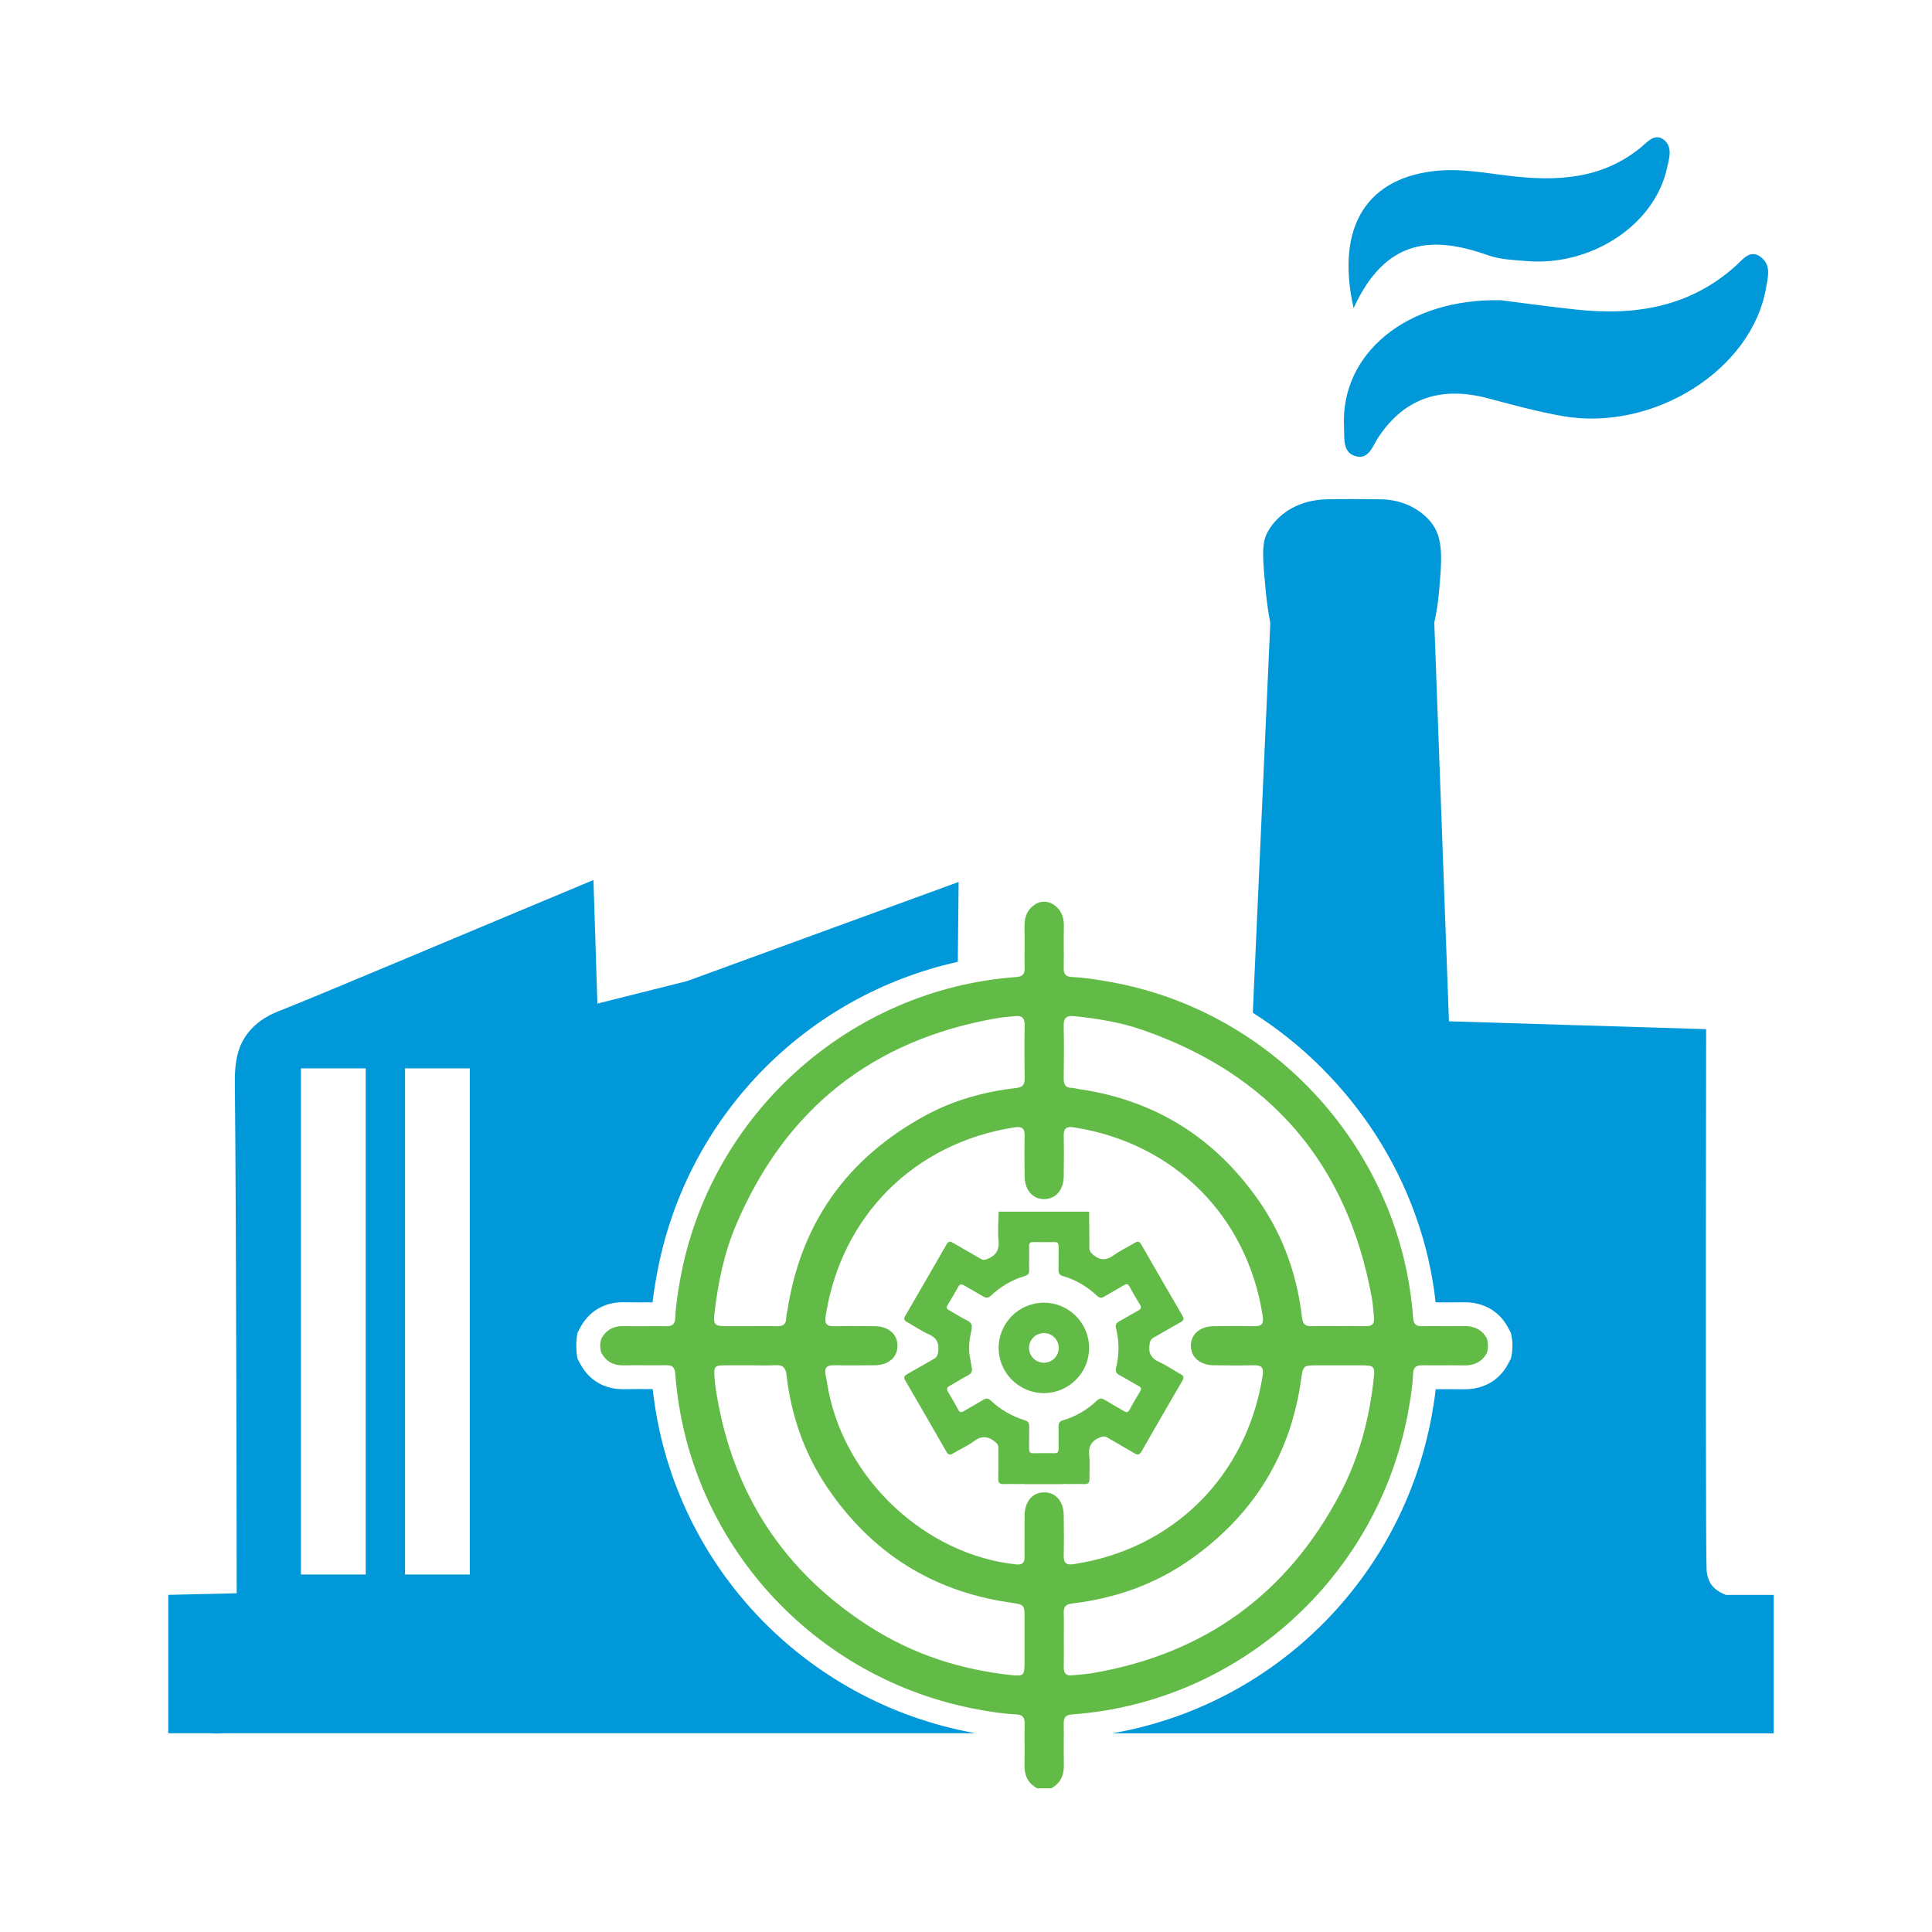 <svg xmlns="http://www.w3.org/2000/svg" xmlns:xlink="http://www.w3.org/1999/xlink" xmlns:serif="http://www.serif.com/" width="100%" height="100%" viewBox="0 0 200 200" xml:space="preserve" style="fill-rule:evenodd;clip-rule:evenodd;stroke-linejoin:round;stroke-miterlimit:2;"> <g transform="matrix(1,0,0,1,-472,0)"> <g id="Layer-1" serif:id="Layer 1"> </g> <g id="Layer-2" serif:id="Layer 2"> </g> <g id="INdustry-targeted" serif:id="INdustry targeted" transform="matrix(1.17,0,0,1.408,324.632,-1412.68)"> <rect x="126" y="1003" width="171" height="142" style="fill:none;"></rect> <g transform="matrix(1.519,0,0,1.519,-109.401,-557.297)"> <g transform="matrix(0.855,0,0,0.71,242.355,1047.09)"> <path d="M0,-7.267C1.355,-7.097 3.27,-6.827 5.191,-6.623C9.189,-6.201 12.909,-6.803 16.026,-9.621C16.508,-10.058 17.045,-10.836 17.823,-10.121C18.423,-9.568 18.196,-8.809 18.074,-8.1C17.114,-2.523 10.408,1.726 4.194,0.629C2.492,0.328 0.815,-0.131 -0.858,-0.576C-3.959,-1.4 -6.488,-0.685 -8.322,2.058C-8.705,2.63 -8.965,3.569 -9.797,3.389C-10.815,3.171 -10.636,2.133 -10.675,1.346C-10.918,-3.594 -6.466,-7.387 0,-7.267" style="fill:rgb(0,152,216);fill-rule:nonzero;"></path> </g> <g transform="matrix(0.855,0,0,0.71,233.785,1033.82)"> <path d="M0,11.971C-1.264,6.268 1.016,2.995 5.805,2.588C7.357,2.456 8.957,2.745 10.524,2.936C13.758,3.329 16.856,3.214 19.546,1.028C19.99,0.666 20.52,0 21.139,0.488C21.769,0.983 21.491,1.789 21.339,2.471C20.479,6.304 16.184,9.132 11.771,8.754C10.896,8.68 9.979,8.652 9.166,8.362C5.44,7.036 2.192,7.155 0,11.971" style="fill:rgb(0,152,216);fill-rule:nonzero;"></path> </g> <g transform="matrix(0.855,0,0,0.71,-471.603,947.65)"> <path d="M764.806,219.661L760.393,219.661L760.393,185.155L764.806,185.155L764.806,219.661ZM757.717,219.661L753.304,219.661L753.304,185.155L757.717,185.155L757.717,219.661ZM799.229,230.476C787.46,228.354 778.552,218.781 777.268,207.022L776.862,207.02L776.205,207.018C775.919,207.018 775.633,207.02 775.347,207.027L775.244,207.028C773.959,207.028 772.924,206.414 772.331,205.3C772.268,205.18 772.203,205.06 772.14,204.941C772.092,204.677 772.055,204.351 772.062,203.976C772.066,203.678 772.099,203.412 772.14,203.187L772.331,202.829C772.924,201.714 773.959,201.1 775.244,201.1L775.347,201.101C775.633,201.108 775.919,201.11 776.205,201.11L776.862,201.107L777.257,201.106C777.326,200.482 777.429,199.881 777.531,199.307C779.454,188.544 787.646,180.202 798.053,177.894C798.071,176.079 798.09,174.265 798.108,172.449L779.613,179.205C777.575,179.717 775.537,180.229 773.499,180.741C773.41,177.933 773.321,175.124 773.231,172.315C762.311,176.878 754.365,180.244 751.918,181.204C751.464,181.382 750.285,181.832 749.521,182.98C748.984,183.785 748.785,184.79 748.799,186.087C748.905,195.999 748.924,219.011 748.924,220.94L744.264,221.048L744.264,230.483L747.102,230.483C747.421,230.509 747.757,230.502 748.095,230.483L799.272,230.483C799.258,230.48 799.242,230.478 799.229,230.476" style="fill:rgb(0,152,216);fill-rule:nonzero;"></path> </g> <g transform="matrix(0.855,0,0,0.71,255.47,1058.25)"> <path d="M0,65.277C-0.461,65.094 -0.805,64.859 -1.021,64.534C-1.021,64.534 -1.278,64.148 -1.312,63.601C-1.37,62.637 -1.38,47.444 -1.346,26.709C-7.186,26.531 -13.026,26.352 -18.866,26.174C-19.199,17.113 -19.531,8.051 -19.864,-1.01C-19.756,-1.497 -19.62,-2.212 -19.545,-3.083C-19.364,-5.188 -19.183,-6.79 -20.13,-7.9C-20.906,-8.808 -22.084,-9.39 -23.509,-9.411C-24.734,-9.428 -25.962,-9.436 -27.187,-9.411C-29.046,-9.374 -30.497,-8.488 -31.223,-7.176C-31.658,-6.388 -31.544,-5.352 -31.362,-3.304C-31.275,-2.328 -31.143,-1.526 -31.037,-0.976C-31.434,7.881 -31.83,16.736 -32.227,25.592C-25.448,29.891 -20.672,37.148 -19.773,45.332L-19.349,45.334L-18.712,45.336C-18.446,45.336 -18.18,45.334 -17.914,45.328L-17.812,45.327C-16.486,45.327 -15.43,45.942 -14.835,47.059C-14.772,47.178 -14.709,47.298 -14.646,47.417C-14.594,47.624 -14.548,47.884 -14.539,48.186C-14.527,48.586 -14.584,48.923 -14.646,49.17L-14.835,49.527C-15.429,50.645 -16.486,51.26 -17.812,51.26L-17.914,51.259C-18.18,51.254 -18.446,51.252 -18.712,51.252L-19.349,51.254L-19.766,51.256C-19.835,51.881 -19.936,52.479 -20.031,53.011C-22.057,64.222 -30.835,72.816 -41.813,74.713L3.259,74.713L3.259,65.277L0,65.277Z" style="fill:rgb(0,152,216);fill-rule:nonzero;"></path> </g> <g transform="matrix(0.855,0,0,0.71,210.138,1094.72)"> <path d="M0,-5.851C0.252,-6.258 0.49,-6.673 0.724,-7.091C0.826,-7.275 0.946,-7.29 1.115,-7.191C1.549,-6.939 1.988,-6.698 2.418,-6.44C2.608,-6.326 2.757,-6.309 2.934,-6.475C3.608,-7.109 4.386,-7.574 5.277,-7.835C5.483,-7.896 5.571,-8.016 5.559,-8.235C5.544,-8.496 5.556,-8.758 5.556,-9.021L5.557,-9.021C5.557,-9.306 5.562,-9.591 5.555,-9.875C5.55,-10.064 5.625,-10.144 5.816,-10.141C6.307,-10.135 6.797,-10.133 7.287,-10.142C7.498,-10.146 7.565,-10.055 7.562,-9.855C7.555,-9.319 7.568,-8.783 7.554,-8.247C7.548,-8.013 7.637,-7.888 7.854,-7.826C8.749,-7.568 9.522,-7.099 10.197,-6.465C10.361,-6.311 10.503,-6.322 10.684,-6.43C11.123,-6.695 11.573,-6.941 12.014,-7.204C12.183,-7.304 12.284,-7.304 12.39,-7.108C12.608,-6.696 12.849,-6.293 13.094,-5.897C13.216,-5.7 13.201,-5.586 12.982,-5.471C12.549,-5.243 12.136,-4.976 11.704,-4.746C11.501,-4.638 11.415,-4.504 11.471,-4.282C11.699,-3.37 11.698,-2.457 11.472,-1.544C11.417,-1.326 11.494,-1.188 11.699,-1.078C12.142,-0.842 12.565,-0.573 13.007,-0.334C13.192,-0.234 13.22,-0.137 13.112,0.041C12.864,0.45 12.62,0.862 12.395,1.284C12.292,1.473 12.191,1.489 12.018,1.384C11.578,1.121 11.129,0.875 10.69,0.608C10.494,0.489 10.345,0.502 10.176,0.662C9.51,1.288 8.742,1.749 7.862,2.006C7.617,2.078 7.551,2.219 7.557,2.458C7.569,2.96 7.554,3.462 7.561,3.962C7.562,4.164 7.493,4.253 7.283,4.25C6.805,4.242 6.325,4.241 5.847,4.253C5.619,4.258 5.549,4.164 5.553,3.948C5.562,3.447 5.547,2.945 5.56,2.443C5.565,2.219 5.501,2.081 5.273,2.011C4.389,1.74 3.604,1.287 2.93,0.651C2.769,0.5 2.629,0.493 2.444,0.604C2.005,0.869 1.554,1.113 1.114,1.378C0.928,1.49 0.821,1.475 0.714,1.27C0.503,0.867 0.272,0.472 0.036,0.083C-0.088,-0.121 -0.049,-0.24 0.158,-0.353C0.578,-0.582 0.979,-0.845 1.403,-1.066C1.644,-1.191 1.691,-1.357 1.643,-1.595C1.594,-1.841 1.562,-2.09 1.515,-2.335C1.396,-2.955 1.498,-3.561 1.628,-4.163C1.692,-4.459 1.637,-4.647 1.34,-4.791C0.921,-4.996 0.531,-5.258 0.122,-5.483C-0.048,-5.576 -0.119,-5.659 0,-5.851M-2.781,-4.701C-2.293,-4.43 -1.831,-4.102 -1.323,-3.877C-0.771,-3.633 -0.559,-3.279 -0.638,-2.684C-0.67,-2.443 -0.729,-2.291 -0.945,-2.172C-1.555,-1.836 -2.149,-1.476 -2.757,-1.136C-2.953,-1.026 -3.012,-0.922 -2.886,-0.707C-1.944,0.908 -1.01,2.527 -0.082,4.15C0.048,4.378 0.171,4.389 0.38,4.262C0.848,3.98 1.358,3.757 1.794,3.433C2.292,3.062 2.712,3.077 3.191,3.441C3.364,3.572 3.463,3.677 3.459,3.9C3.447,4.596 3.466,5.292 3.45,5.987C3.443,6.275 3.55,6.366 3.827,6.355C4.271,6.338 4.718,6.366 5.161,6.348C5.206,6.346 5.237,6.353 5.271,6.358L7.804,6.358C7.853,6.346 7.911,6.343 7.98,6.346C8.425,6.364 8.87,6.337 9.314,6.355C9.588,6.366 9.673,6.259 9.665,5.997C9.651,5.484 9.709,4.964 9.649,4.459C9.574,3.815 9.78,3.404 10.393,3.17C10.569,3.102 10.691,3.07 10.861,3.171C11.479,3.54 12.108,3.884 12.724,4.254C12.945,4.387 13.071,4.377 13.209,4.135C14.129,2.522 15.058,0.913 15.994,-0.692C16.127,-0.919 16.074,-1.029 15.86,-1.146C15.382,-1.409 14.931,-1.731 14.435,-1.955C13.887,-2.201 13.67,-2.557 13.755,-3.151C13.787,-3.379 13.842,-3.525 14.046,-3.638C14.654,-3.975 15.248,-4.336 15.857,-4.671C16.069,-4.788 16.136,-4.888 16,-5.12C15.059,-6.734 14.125,-8.353 13.196,-9.975C13.081,-10.176 12.971,-10.223 12.764,-10.097C12.296,-9.814 11.792,-9.583 11.351,-9.266C10.866,-8.916 10.447,-8.846 9.955,-9.244C9.769,-9.394 9.657,-9.507 9.658,-9.756C9.664,-10.577 9.646,-11.397 9.638,-12.217L3.479,-12.217C3.47,-11.568 3.402,-10.913 3.469,-10.271C3.537,-9.61 3.301,-9.228 2.709,-8.988C2.543,-8.92 2.427,-8.899 2.271,-8.991C1.632,-9.367 0.983,-9.727 0.345,-10.103C0.157,-10.213 0.046,-10.191 -0.065,-9.997C-1.001,-8.365 -1.942,-6.736 -2.888,-5.109C-2.998,-4.919 -2.977,-4.809 -2.781,-4.701" style="fill:rgb(98,187,70);fill-rule:nonzero;"></path> </g> <g transform="matrix(0.855,0,0,0.71,215.746,1093.36)"> <path d="M0,-2.024C-0.559,-2.024 -1.013,-1.571 -1.013,-1.012C-1.013,-0.455 -0.559,-0.001 0,-0.001C0.558,-0.001 1.012,-0.455 1.012,-1.012C1.012,-1.571 0.558,-2.024 0,-2.024M0,2.07C-1.7,2.07 -3.083,0.687 -3.083,-1.012C-3.083,-2.711 -1.7,-4.094 0,-4.094C1.699,-4.094 3.082,-2.711 3.082,-1.012C3.082,0.687 1.699,2.07 0,2.07" style="fill:rgb(98,187,70);fill-rule:nonzero;"></path> </g> <g transform="matrix(0.855,0,0,0.71,216.907,1078.24)"> <path d="M0,40.17C0,40.799 0.01,41.427 -0.004,42.055C-0.013,42.455 0.15,42.647 0.557,42.605C1.024,42.557 1.497,42.532 1.959,42.453C9.596,41.146 15.229,37.061 18.83,30.206C20.132,27.729 20.835,25.059 21.121,22.279C21.196,21.556 21.105,21.475 20.359,21.473C19.339,21.47 18.317,21.472 17.297,21.472C16.293,21.473 16.301,21.474 16.158,22.483C15.433,27.6 12.923,31.635 8.734,34.629C6.288,36.379 3.536,37.358 0.559,37.707C0.132,37.757 -0.02,37.931 -0.006,38.345C0.014,38.952 -0.001,39.562 0,40.17M-21.335,21.469C-21.924,21.469 -22.513,21.466 -23.103,21.47C-23.774,21.476 -23.844,21.543 -23.801,22.227C-23.776,22.618 -23.727,23.009 -23.663,23.396C-22.535,30.254 -19.048,35.573 -13.189,39.31C-10.242,41.19 -6.99,42.229 -3.52,42.594C-2.761,42.674 -2.677,42.587 -2.675,41.813C-2.673,40.791 -2.674,39.771 -2.675,38.749C-2.675,37.795 -2.675,37.795 -3.591,37.651C-3.648,37.642 -3.707,37.635 -3.766,37.627C-9.011,36.841 -13.105,34.221 -16.079,29.851C-17.665,27.521 -18.571,24.921 -18.893,22.126C-18.955,21.58 -19.184,21.431 -19.686,21.462C-20.233,21.495 -20.785,21.469 -21.335,21.469M18.695,18.798C19.323,18.798 19.952,18.788 20.58,18.802C20.979,18.811 21.173,18.649 21.131,18.242C21.086,17.794 21.068,17.34 20.988,16.898C19.332,7.763 14.126,1.653 5.354,-1.396C3.848,-1.92 2.275,-2.169 0.691,-2.335C0.191,-2.388 -0.021,-2.212 -0.01,-1.682C0.018,-0.484 0.008,0.714 -0.006,1.911C-0.011,2.312 0.098,2.557 0.544,2.559C0.698,2.56 0.853,2.613 1.008,2.636C6.235,3.389 10.328,5.975 13.322,10.305C14.974,12.692 15.896,15.363 16.232,18.238C16.282,18.663 16.455,18.817 16.869,18.804C17.478,18.783 18.087,18.799 18.695,18.798M-21.392,18.802C-20.783,18.802 -20.174,18.789 -19.565,18.806C-19.168,18.817 -18.919,18.707 -18.915,18.259C-18.914,18.084 -18.859,17.911 -18.832,17.736C-17.907,11.755 -14.748,7.343 -9.455,4.453C-7.521,3.398 -5.425,2.815 -3.24,2.566C-2.818,2.517 -2.664,2.351 -2.669,1.933C-2.686,0.715 -2.691,-0.503 -2.668,-1.72C-2.658,-2.23 -2.883,-2.389 -3.347,-2.334C-3.755,-2.285 -4.168,-2.264 -4.573,-2.192C-13.035,-0.71 -18.961,3.983 -22.324,11.887C-23.137,13.795 -23.551,15.816 -23.794,17.87C-23.893,18.708 -23.804,18.8 -22.982,18.802C-22.452,18.804 -21.922,18.803 -21.392,18.802M-2.676,33.052L-2.673,33.052C-2.673,32.601 -2.68,32.149 -2.672,31.697C-2.654,30.744 -2.141,30.141 -1.351,30.131C-0.562,30.122 -0.021,30.731 -0.007,31.673C0.008,32.596 0.013,33.52 -0.007,34.441C-0.017,34.937 0.156,35.103 0.663,35.026C7.471,34.001 12.477,29.001 13.548,22.155C13.624,21.669 13.504,21.456 12.987,21.467C12.064,21.486 11.142,21.481 10.219,21.468C9.274,21.456 8.661,20.925 8.657,20.142C8.653,19.354 9.264,18.816 10.206,18.804C11.128,18.791 12.052,18.785 12.974,18.805C13.477,18.815 13.627,18.63 13.551,18.129C12.508,11.304 7.516,6.309 0.676,5.248C0.184,5.172 -0.018,5.306 -0.007,5.816C0.013,6.738 0.007,7.662 -0.006,8.585C-0.02,9.529 -0.552,10.137 -1.339,10.14C-2.123,10.143 -2.658,9.529 -2.671,8.586C-2.683,7.663 -2.688,6.739 -2.669,5.817C-2.658,5.308 -2.857,5.172 -3.352,5.248C-10.188,6.304 -15.18,11.297 -16.227,18.128C-16.303,18.624 -16.159,18.817 -15.653,18.807C-14.731,18.788 -13.808,18.797 -12.885,18.805C-11.946,18.813 -11.336,19.34 -11.332,20.13C-11.328,20.921 -11.939,21.458 -12.874,21.466C-13.797,21.475 -14.72,21.483 -15.643,21.464C-16.134,21.454 -16.34,21.627 -16.226,22.132C-16.145,22.495 -16.101,22.866 -16.028,23.233C-14.808,29.362 -9.347,34.404 -3.246,35.042C-2.834,35.085 -2.662,34.935 -2.673,34.524C-2.686,34.034 -2.676,33.543 -2.676,33.052M-1.81,-10.036C-1.718,-10.076 -1.559,-10.131 -1.354,-10.134C-1.133,-10.137 -0.961,-10.077 -0.866,-10.036C-0.698,-9.948 -0.457,-9.792 -0.273,-9.522C-0.068,-9.222 0.013,-8.854 0.003,-8.429C-0.019,-7.486 0.011,-6.543 -0.006,-5.601C-0.014,-5.173 0.156,-5.015 0.583,-4.996C1.445,-4.959 2.298,-4.818 3.149,-4.667C14.356,-2.681 22.962,6.85 23.794,18.215C23.825,18.639 23.97,18.812 24.398,18.804C25.341,18.787 26.284,18.816 27.226,18.795C27.94,18.778 28.49,19.019 28.833,19.664C28.863,19.778 28.892,19.93 28.895,20.108C28.897,20.313 28.866,20.483 28.833,20.608C28.746,20.775 28.59,21.016 28.32,21.2C28.021,21.404 27.652,21.486 27.227,21.477C26.284,21.456 25.341,21.484 24.398,21.468C23.971,21.46 23.812,21.631 23.793,22.056C23.754,22.899 23.623,23.733 23.473,24.565C21.431,35.874 11.974,44.435 0.583,45.268C0.16,45.299 -0.014,45.443 -0.006,45.871C0.011,46.814 -0.019,47.757 0.003,48.699C0.021,49.415 -0.223,49.962 -0.866,50.307L-1.81,50.307C-2.455,49.964 -2.695,49.416 -2.679,48.702C-2.658,47.761 -2.687,46.818 -2.67,45.877C-2.663,45.454 -2.822,45.286 -3.252,45.267C-4.094,45.229 -4.928,45.099 -5.758,44.948C-17.081,42.907 -25.625,33.468 -26.471,22.044C-26.503,21.612 -26.665,21.458 -27.084,21.465C-28.045,21.481 -29.007,21.451 -29.968,21.475C-30.669,21.491 -31.181,21.225 -31.51,20.608C-31.545,20.496 -31.584,20.331 -31.583,20.128C-31.582,19.933 -31.544,19.773 -31.51,19.664C-31.417,19.485 -31.248,19.223 -30.949,19.034C-30.678,18.863 -30.351,18.788 -29.968,18.797C-29.007,18.82 -28.045,18.791 -27.084,18.807C-26.665,18.813 -26.488,18.661 -26.471,18.228C-26.435,17.365 -26.295,16.514 -26.144,15.663C-24.135,4.416 -14.631,-4.169 -3.252,-4.997C-2.824,-5.028 -2.663,-5.184 -2.67,-5.605C-2.687,-6.547 -2.658,-7.489 -2.679,-8.431C-2.694,-9.144 -2.456,-9.693 -1.81,-10.036" style="fill:rgb(98,187,70);fill-rule:nonzero;"></path> </g> </g> </g> </g> </svg>